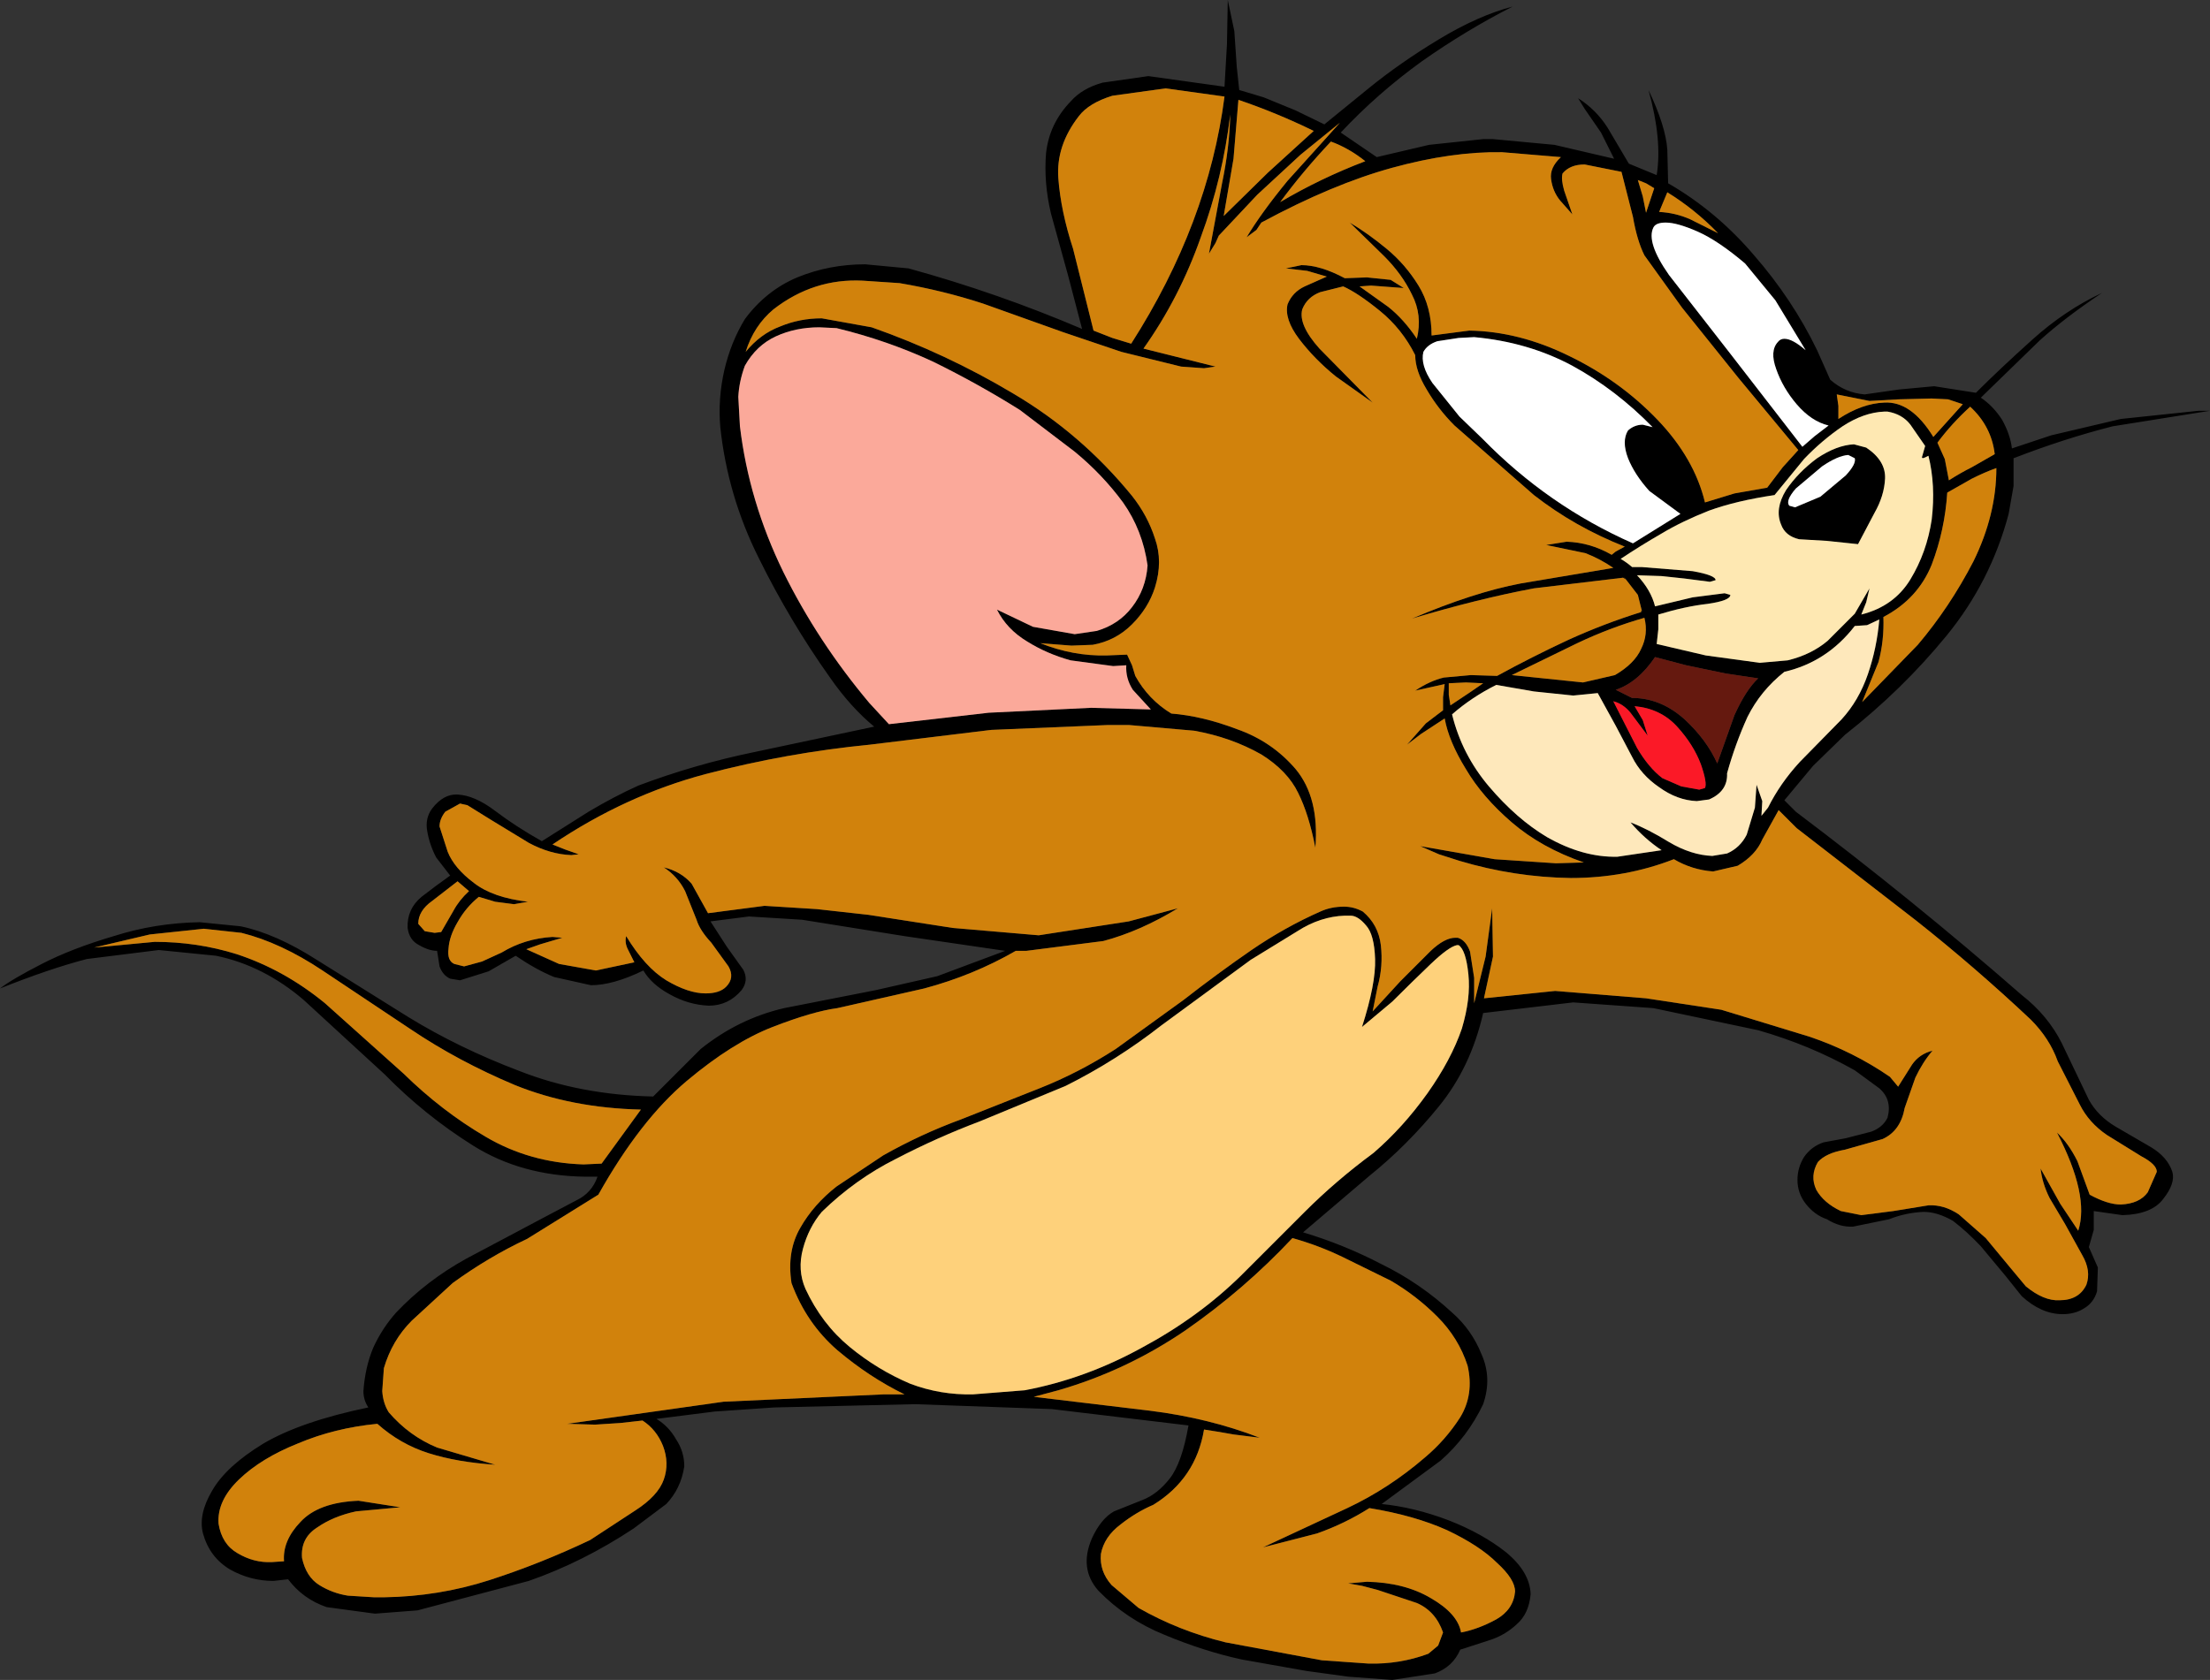 <?xml version="1.0" encoding="UTF-8" standalone="no"?>
<svg xmlns:xlink="http://www.w3.org/1999/xlink" height="102.65px" width="135.0px" xmlns="http://www.w3.org/2000/svg">
  <rect width="100%" height="100%" fill="#333333" stroke="none"/>
  <g transform="matrix(1.0, 0.0, 0.0, 1.0, 0.0, 0.0)">
    <path d="M124.15 20.75 Q126.15 18.95 128.4 17.9 126.15 19.4 124.6 20.8 L121.0 24.3 Q121.75 24.8 122.3 25.65 122.8 26.55 122.9 27.4 L125.3 26.6 129.55 25.6 134.3 25.1 135.0 25.1 129.05 26.05 Q126.1 26.8 123.0 28.0 L123.0 29.7 122.7 31.4 Q121.6 35.55 118.9 38.85 116.2 42.15 112.7 44.9 L110.75 46.8 109.0 48.9 109.7 49.6 Q116.8 54.95 123.5 60.8 125.1 62.05 125.95 63.75 L127.6 67.2 Q128.15 68.2 129.25 68.85 L131.4 70.1 Q132.4 70.7 132.7 71.6 132.9 72.3 132.15 73.25 131.45 74.2 129.65 74.25 L127.9 74.0 127.9 75.15 127.6 76.2 128.15 77.45 128.1 78.9 Q127.9 79.6 127.3 79.95 126.75 80.3 126.0 80.3 124.7 80.3 123.5 79.2 L122.5 77.95 121.0 76.15 Q120.15 75.25 119.3 74.6 118.35 74.05 117.5 74.05 116.4 74.1 115.4 74.5 L113.2 74.95 Q112.4 75.0 111.6 74.5 110.85 74.25 110.3 73.55 109.8 72.9 109.8 72.1 109.8 71.35 110.2 70.7 110.65 70.05 111.4 69.8 L112.75 69.55 114.3 69.15 Q115.0 68.9 115.3 68.3 115.6 67.2 114.8 66.5 L113.3 65.4 Q110.55 63.85 107.4 62.95 L101.0 61.6 96.1 61.25 90.6 61.9 Q89.85 65.2 87.9 67.6 85.95 70.0 83.65 71.85 L79.6 75.3 Q82.1 76.05 84.4 77.25 86.75 78.4 88.7 80.2 89.9 81.25 90.5 82.75 91.15 84.2 90.6 85.8 89.65 87.8 88.0 89.25 L84.4 91.9 Q86.4 92.1 88.5 92.9 90.55 93.7 92.0 94.85 93.45 96.05 93.5 97.4 93.4 98.6 92.65 99.25 91.9 99.95 90.9 100.25 L89.2 100.8 Q88.75 101.85 87.65 102.25 L85.05 102.65 82.35 102.45 79.8 102.1 75.85 101.4 Q73.55 100.9 71.15 99.9 68.8 98.95 67.1 97.2 65.9 95.85 66.7 94.0 67.25 92.8 68.05 92.35 L69.8 91.65 Q70.7 91.3 71.45 90.35 72.2 89.4 72.6 87.1 L64.25 86.1 55.9 85.8 47.3 86.0 43.65 86.25 40.1 86.7 Q40.85 87.15 41.3 87.95 41.8 88.7 41.8 89.6 41.6 90.95 40.7 91.9 L38.7 93.4 Q35.6 95.45 32.3 96.6 L25.5 98.4 22.9 98.6 19.95 98.2 Q18.5 97.7 17.6 96.5 L16.7 96.6 Q15.3 96.6 14.05 95.9 12.8 95.15 12.4 93.7 12.1 92.55 12.95 91.1 13.8 89.6 16.1 88.2 18.4 86.85 22.5 86.0 22.2 85.55 22.2 85.0 22.3 83.55 22.8 82.35 23.35 81.15 24.2 80.2 26.05 78.25 28.5 76.9 L33.4 74.3 35.2 73.35 Q36.15 72.9 36.5 71.9 L35.75 71.9 Q31.85 71.85 28.9 70.0 25.95 68.15 23.5 65.65 L18.55 61.1 Q16.1 59.0 13.2 58.4 L9.7 58.05 5.3 58.6 Q3.0 59.2 0.0 60.4 0.7 59.85 2.55 58.9 4.4 57.95 6.95 57.2 9.45 56.4 12.2 56.35 L14.7 56.6 Q16.85 57.05 19.35 58.65 L24.95 62.15 Q28.05 64.05 31.75 65.45 35.45 66.9 39.9 67.0 L42.8 64.1 Q45.1 62.25 47.9 61.6 L53.5 60.5 57.25 59.65 61.4 58.1 55.25 57.2 49.0 56.2 45.75 56.0 43.4 56.3 44.4 57.85 45.4 59.25 Q45.75 59.9 45.3 60.5 44.5 61.45 43.3 61.45 42.05 61.4 40.9 60.75 39.8 60.15 39.3 59.3 37.45 60.2 36.1 60.2 L33.85 59.7 Q32.75 59.25 31.5 58.4 L29.85 59.35 28.1 59.9 27.5 59.8 Q27.05 59.6 26.85 59.05 L26.7 58.1 Q26.2 58.1 25.6 57.75 25.0 57.45 24.9 56.7 24.85 55.55 25.75 54.8 26.65 54.1 27.5 53.5 L26.65 52.4 Q26.25 51.65 26.1 50.8 25.95 50.0 26.4 49.4 27.1 48.5 27.95 48.55 29.0 48.6 30.25 49.55 31.5 50.5 33.1 51.4 L35.95 49.6 Q37.55 48.65 39.0 48.0 42.45 46.7 46.1 45.95 L53.4 44.4 Q51.95 43.2 50.7 41.4 48.25 37.95 46.35 34.1 44.45 30.3 44.0 26.1 43.85 24.35 44.25 22.6 44.65 20.9 45.5 19.5 46.8 17.75 48.7 16.95 50.65 16.15 52.85 16.15 L55.5 16.4 Q60.95 17.9 66.1 20.1 L65.25 16.85 64.2 13.05 Q63.75 11.15 63.9 9.35 64.1 7.55 65.4 6.2 66.1 5.4 67.35 5.05 L70.15 4.65 74.8 5.3 74.95 2.7 75.0 0.0 75.4 1.9 75.55 4.1 75.7 5.5 77.2 5.95 79.15 6.75 80.9 7.6 83.6 5.4 Q85.5 3.85 87.9 2.4 90.3 0.95 92.4 0.4 89.55 1.85 86.85 3.75 84.15 5.7 81.9 8.1 L84.1 9.6 87.3 8.85 90.6 8.5 91.2 8.5 94.95 8.85 98.6 9.7 97.8 8.1 96.8 6.65 96.4 6.0 Q97.5 6.7 98.2 7.8 L99.5 10.0 101.2 10.7 Q101.55 8.55 100.7 5.5 101.75 7.7 101.85 9.15 L101.9 11.2 Q104.85 12.9 107.15 15.6 109.5 18.3 111.0 21.4 L111.8 23.2 Q112.7 24.0 113.9 24.1 L116.0 23.8 118.15 23.6 120.7 24.0 Q122.15 22.55 124.15 20.75 M106.6 16.1 Q104.95 14.7 103.7 14.15 102.45 13.6 101.75 13.6 101.15 13.6 101.0 13.9 100.55 14.8 101.95 16.8 L105.65 21.55 110.1 27.3 110.85 26.65 111.7 26.0 Q110.65 25.75 109.75 24.7 108.9 23.7 108.5 22.55 108.1 21.45 108.6 20.9 108.75 20.7 109.0 20.7 109.5 20.7 110.3 21.4 L108.45 18.35 106.6 16.1 M104.95 14.25 Q103.55 12.8 101.85 11.75 L101.35 12.95 Q102.35 13.0 103.25 13.4 L104.95 14.25 M102.75 18.8 L100.45 15.6 Q100.0 14.7 99.75 13.25 L99.05 10.5 96.8 10.05 Q95.9 10.05 95.45 10.6 95.35 10.95 95.55 11.65 L96.05 13.1 95.3 12.25 Q94.85 11.7 94.75 10.95 94.65 10.25 95.35 9.6 L91.75 9.3 Q88.7 9.25 85.05 10.25 81.4 11.25 77.05 13.6 L76.75 14.05 76.15 14.5 Q77.05 13.0 78.65 11.05 L81.85 7.5 79.45 9.45 76.8 11.9 74.45 14.4 74.25 14.85 73.85 15.5 74.65 11.2 Q75.1 9.05 75.15 7.0 74.7 10.85 73.35 14.5 72.05 18.2 69.85 21.3 L74.25 22.4 73.55 22.5 72.15 22.4 68.5 21.5 64.95 20.3 60.05 18.55 Q57.6 17.75 54.95 17.3 L52.7 17.15 Q49.7 17.0 47.25 18.9 46.05 19.9 45.55 21.5 46.45 20.4 47.65 19.95 48.85 19.45 50.2 19.45 L53.25 20.0 Q57.8 21.6 61.9 24.05 66.05 26.5 69.15 30.3 70.1 31.5 70.55 32.9 71.05 34.3 70.55 35.9 70.15 37.15 69.15 38.15 68.15 39.15 66.75 39.4 L65.45 39.45 63.55 39.3 Q65.55 40.1 67.6 40.05 L68.85 40.0 69.15 40.65 69.35 41.3 Q70.15 42.75 71.55 43.6 73.45 43.75 75.55 44.55 77.7 45.3 79.15 47.0 80.6 48.75 80.35 51.8 79.95 49.75 79.3 48.45 78.65 47.1 77.05 46.1 75.2 45.05 72.95 44.65 L68.95 44.3 67.7 44.3 60.55 44.6 53.15 45.5 Q48.05 46.0 43.1 47.3 38.2 48.6 33.75 51.6 L34.5 51.9 35.35 52.2 34.9 52.25 Q33.6 52.2 32.3 51.5 L30.0 50.1 28.55 49.2 28.1 49.1 27.2 49.6 Q26.85 50.05 26.85 50.5 L27.35 52.05 Q27.75 53.05 28.95 53.95 30.1 54.85 32.25 55.1 L31.4 55.25 30.25 55.1 29.25 54.8 Q28.45 55.45 27.95 56.35 27.45 57.2 27.4 57.95 27.3 58.7 27.75 58.9 L28.35 59.05 29.45 58.75 30.65 58.2 Q32.05 57.35 33.75 57.25 L34.35 57.3 33.0 57.7 32.15 58.0 34.15 58.9 36.4 59.3 38.75 58.8 38.35 58.0 Q38.15 57.6 38.25 57.2 39.4 59.1 40.7 59.9 42.05 60.7 43.1 60.7 43.95 60.7 44.35 60.3 44.9 59.75 44.5 59.05 L43.45 57.6 Q42.75 56.85 42.55 56.2 L41.85 54.45 Q41.4 53.55 40.55 53.0 41.6 53.25 42.25 54.0 L43.25 55.8 46.7 55.35 49.9 55.55 53.05 55.9 58.2 56.7 63.45 57.15 68.95 56.3 71.95 55.5 Q69.65 56.9 67.4 57.5 L62.7 58.1 62.05 58.1 Q59.45 59.6 56.45 60.4 L51.15 61.6 Q49.65 61.8 47.2 62.75 44.75 63.7 41.95 66.05 39.1 68.45 36.55 73.0 L32.2 75.7 Q29.85 76.8 27.65 78.4 L25.15 80.7 Q23.95 81.9 23.45 83.6 L23.35 85.0 Q23.4 85.75 23.75 86.3 25.0 87.75 26.7 88.45 L30.25 89.5 Q27.95 89.35 26.2 88.8 24.45 88.25 23.05 87.0 20.45 87.25 18.2 88.2 15.95 89.1 14.6 90.4 13.25 91.7 13.35 93.1 13.55 94.35 14.5 94.9 15.5 95.5 16.6 95.45 L17.35 95.4 Q17.25 94.15 18.35 93.0 19.45 91.8 21.9 91.7 L24.45 92.1 21.75 92.35 Q20.35 92.65 19.35 93.35 18.35 94.0 18.45 95.2 18.7 96.35 19.5 96.85 20.3 97.35 21.25 97.5 L22.85 97.6 23.05 97.6 23.45 97.6 Q26.8 97.55 29.9 96.55 33.0 95.55 36.05 94.1 L38.8 92.3 Q40.2 91.4 40.55 90.4 40.9 89.4 40.5 88.35 40.1 87.35 39.25 86.8 L37.9 86.95 36.35 87.05 34.65 87.0 44.2 85.65 54.0 85.2 55.25 85.2 Q53.1 84.15 51.15 82.5 49.25 80.85 48.35 78.4 48.05 76.45 48.9 75.0 49.7 73.6 51.1 72.5 L53.95 70.6 Q56.25 69.3 58.7 68.4 L63.5 66.5 Q65.9 65.55 68.15 64.1 L72.3 61.1 Q74.35 59.5 76.45 58.05 78.5 56.65 80.65 55.7 81.3 55.4 82.1 55.4 82.7 55.4 83.25 55.7 84.2 56.5 84.35 57.75 84.5 59.05 84.15 60.3 L83.85 61.8 85.55 59.95 87.4 58.1 Q88.25 57.3 88.9 57.3 L89.05 57.3 Q89.55 57.45 89.8 58.15 L90.05 59.75 90.05 61.3 90.75 58.45 91.15 55.5 91.2 58.45 90.65 61.0 95.0 60.55 100.55 61.0 105.15 61.7 110.55 63.35 Q113.2 64.25 115.45 65.8 L115.95 66.4 116.8 65.05 Q117.25 64.4 118.05 64.2 117.45 64.9 117.0 65.85 L116.35 67.7 Q116.1 69.1 115.0 69.6 L112.7 70.25 Q111.55 70.45 111.05 71.0 110.55 71.85 110.95 72.7 111.4 73.5 112.45 74.0 L113.7 74.25 115.65 74.0 117.8 73.65 Q118.75 73.6 119.65 74.2 L121.3 75.65 122.75 77.4 123.75 78.6 Q124.85 79.5 125.8 79.45 127.0 79.45 127.45 78.5 127.75 77.65 127.2 76.7 L126.15 74.8 125.2 73.2 Q124.75 72.3 124.65 71.4 L125.85 73.55 126.95 75.2 Q127.65 73.05 125.65 69.2 126.35 69.85 126.9 70.95 L127.65 73.0 Q128.75 73.6 129.55 73.6 130.7 73.55 131.2 72.85 L131.75 71.6 Q131.75 71.15 130.8 70.65 L128.7 69.35 Q127.6 68.6 127.05 67.5 L125.7 64.85 Q125.2 63.45 124.05 62.3 120.65 59.1 117.05 56.25 L109.75 50.6 109.2 50.05 108.65 49.5 107.65 51.3 Q107.25 52.25 106.15 52.9 L104.65 53.25 Q103.35 53.15 102.25 52.5 99.3 53.65 95.95 53.65 92.5 53.6 89.15 52.6 L87.9 52.2 86.75 51.7 91.3 52.5 95.05 52.75 96.75 52.7 Q94.15 51.8 92.35 50.25 90.55 48.7 89.55 47.0 88.5 45.3 88.25 43.9 L86.8 44.85 85.95 45.5 87.1 44.2 88.15 43.4 88.15 42.6 88.25 41.8 87.35 42.0 86.45 42.2 Q87.35 41.6 88.2 41.4 L89.85 41.25 91.45 41.3 Q93.55 40.15 95.8 39.1 98.0 38.1 100.25 37.4 L100.25 37.3 100.3 37.35 100.05 36.35 99.2 35.25 99.3 35.4 99.15 35.3 93.7 35.95 Q90.25 36.6 86.25 37.8 90.0 36.2 92.9 35.65 L98.55 34.7 Q97.75 34.15 96.85 33.8 L94.45 33.3 95.7 33.1 Q97.15 33.15 98.45 33.9 L98.7 33.7 99.25 33.4 Q96.2 32.2 93.7 30.25 L88.85 26.0 Q87.85 25.0 87.15 23.8 86.45 22.65 86.45 21.7 85.65 20.1 84.3 19.0 82.95 17.9 82.05 17.5 L80.65 17.85 Q79.85 18.15 79.55 18.9 79.3 19.85 80.6 21.3 L83.85 24.6 81.6 23.0 Q80.3 21.95 79.35 20.7 78.45 19.5 78.65 18.6 78.95 17.85 79.7 17.5 L81.05 16.9 79.85 16.55 78.55 16.4 79.5 16.2 Q80.65 16.2 82.15 17.0 L83.5 16.95 84.95 17.1 85.75 17.6 83.75 17.45 83.05 17.5 84.8 18.75 Q85.75 19.5 86.55 20.7 86.9 19.25 86.25 18.0 85.65 16.75 84.55 15.65 L82.45 13.6 Q83.55 14.25 84.7 15.2 85.85 16.15 86.65 17.45 87.45 18.75 87.45 20.5 L89.75 20.2 Q92.8 20.25 95.85 21.75 98.95 23.25 101.25 25.65 103.5 28.0 104.15 30.7 L105.95 30.15 107.95 29.8 108.9 28.55 109.85 27.5 106.2 23.1 102.75 18.8 M112.2 24.1 L112.3 24.8 112.3 25.6 Q113.75 24.65 115.1 24.6 116.75 24.5 118.1 26.7 L119.9 24.7 119.0 24.4 118.0 24.35 116.0 24.4 114.2 24.5 112.2 24.1 M100.35 12.0 L100.55 13.0 101.05 11.5 100.55 11.2 100.05 11.0 100.35 12.0 M81.3 8.65 Q79.6 10.45 78.2 12.35 80.65 10.9 83.4 9.85 82.4 9.05 81.3 8.65 M89.1 20.65 L87.8 20.85 Q87.2 21.05 86.95 21.5 86.75 22.3 87.5 23.4 L89.15 25.45 90.55 26.8 Q94.55 30.9 99.75 33.2 L102.65 31.4 100.75 30.0 Q99.85 29.0 99.45 28.0 99.05 26.95 99.45 26.3 99.85 25.95 100.35 25.95 L100.95 26.1 Q98.7 23.8 96.05 22.35 93.35 20.9 90.05 20.6 L89.1 20.65 M100.3 34.65 L103.4 34.9 Q104.8 35.15 104.8 35.45 L104.45 35.55 102.9 35.35 101.5 35.2 100.0 35.15 Q100.85 36.05 101.1 37.05 L103.4 36.5 105.35 36.25 105.7 36.35 Q105.7 36.7 104.3 36.9 102.95 37.05 101.3 37.55 L101.3 38.45 101.2 39.35 104.2 40.05 107.5 40.5 109.2 40.35 Q110.65 40.0 111.65 39.15 L113.3 37.5 114.2 35.95 114.0 36.8 113.7 37.55 Q115.7 37.05 116.7 35.4 117.7 33.75 118.0 31.75 118.25 29.65 117.8 27.85 L117.6 27.95 117.45 28.0 117.4 27.95 117.6 27.25 116.7 25.95 Q116.2 25.3 115.3 25.15 L115.1 25.15 Q113.85 25.2 112.55 26.05 111.3 26.9 110.2 28.05 L108.4 30.25 Q106.05 30.6 104.4 31.2 102.75 31.85 101.5 32.6 100.2 33.35 99.0 34.15 99.35 34.35 99.7 34.65 L100.3 34.65 M88.5 42.45 L88.6 43.1 89.8 42.3 90.6 41.75 89.55 41.7 88.5 41.75 88.5 42.45 M90.95 48.05 Q92.65 50.05 94.5 51.15 96.7 52.4 98.8 52.35 L101.5 51.95 Q100.45 51.25 99.6 50.25 100.65 50.65 101.95 51.45 103.3 52.25 104.6 52.3 L105.5 52.15 Q106.3 51.8 106.7 51.0 L107.2 49.35 107.3 47.95 107.65 48.95 107.6 49.85 108.0 49.35 Q108.75 47.85 109.95 46.55 L112.5 43.95 Q113.55 42.8 114.1 41.2 114.65 39.6 114.8 37.85 L114.05 38.2 113.3 38.25 Q111.6 40.45 109.0 41.05 107.55 42.2 106.75 43.8 106.0 45.45 105.5 47.25 105.55 48.35 104.4 48.85 L103.65 48.95 Q102.45 48.9 101.35 48.1 100.25 47.35 99.7 46.25 L98.7 44.35 97.6 42.35 96.1 42.5 93.7 42.25 91.4 41.85 Q89.9 42.6 88.7 43.65 89.3 46.1 90.95 48.05 M100.45 37.75 Q98.35 38.35 96.35 39.3 L92.35 41.25 96.7 41.7 98.65 41.25 Q99.85 40.55 100.25 39.65 100.7 38.75 100.45 37.75 M99.85 42.65 Q101.5 42.7 102.9 43.95 104.25 45.2 104.9 46.65 L105.95 43.7 Q106.65 42.15 107.4 41.45 L105.4 41.15 103.0 40.65 101.1 40.15 Q100.05 41.7 98.7 42.15 L99.2 42.4 99.7 42.65 99.85 42.65 M99.6 43.55 Q99.15 43.0 98.55 42.85 L100.0 45.7 Q100.7 46.9 101.55 47.55 L102.7 48.05 103.8 48.25 104.15 48.15 Q104.3 47.85 103.9 46.7 103.45 45.5 102.45 44.4 101.45 43.3 99.85 43.15 L100.35 44.0 100.65 44.95 99.6 43.55 M120.45 28.55 L121.85 27.75 Q121.65 26.05 120.35 24.85 119.2 25.9 118.35 27.05 L118.8 28.05 119.05 29.35 Q119.75 28.9 120.45 28.55 M118.95 30.1 Q118.8 32.4 118.0 34.5 117.15 36.6 115.05 37.7 115.1 39.15 114.75 40.45 L113.75 42.9 117.15 39.4 Q119.1 37.1 120.55 34.3 121.95 31.45 121.95 28.6 121.25 28.85 120.45 29.25 L118.95 30.1 M112.9 27.8 Q112.25 27.85 111.3 28.5 L109.7 29.85 Q109.05 30.6 109.3 30.9 L109.65 31.0 111.2 30.35 112.75 29.05 Q113.4 28.35 113.3 28.0 L112.9 27.8 M114.0 27.35 Q115.2 28.15 115.15 29.25 115.1 30.3 114.5 31.35 L113.5 33.25 111.6 33.05 109.9 32.95 Q109.05 32.75 108.8 32.05 108.4 31.1 109.1 29.95 109.85 28.85 111.0 28.0 112.2 27.2 113.25 27.15 L114.0 27.35 M82.15 55.95 Q80.65 56.0 79.25 56.9 L76.4 58.65 70.95 62.65 Q68.2 64.8 65.1 66.35 L59.9 68.5 Q57.25 69.5 54.75 70.8 52.25 72.05 50.2 74.05 49.4 75.0 49.05 76.3 48.7 77.6 49.2 78.75 50.2 80.9 51.9 82.3 53.6 83.7 55.6 84.55 57.45 85.25 59.45 85.2 L62.6 84.95 Q66.3 84.25 69.75 82.35 73.2 80.5 75.8 77.95 L79.7 74.05 Q81.6 72.15 83.9 70.45 85.7 68.9 87.2 66.8 88.65 64.75 89.3 62.85 89.85 61.0 89.7 59.55 89.55 58.05 89.1 57.75 L89.0 57.75 Q88.5 57.85 87.4 58.9 86.25 60.0 85.05 61.2 L83.2 62.75 Q84.05 60.1 84.0 58.6 83.95 57.1 83.45 56.55 82.95 55.95 82.5 55.95 L82.15 55.95 M82.0 76.8 Q80.55 76.1 78.95 75.65 76.0 78.8 72.4 81.3 68.8 83.75 64.65 84.95 L63.15 85.35 70.25 86.2 Q73.85 86.65 76.95 87.85 L75.35 87.65 74.5 87.5 73.55 87.35 Q73.05 90.35 70.45 91.95 69.4 92.4 68.45 93.15 67.45 93.9 67.25 94.95 67.15 96.0 67.9 96.85 L69.55 98.25 Q72.0 99.65 74.85 100.35 L80.75 101.45 83.6 101.65 Q85.5 101.7 87.25 101.05 L87.85 100.55 88.15 99.75 Q87.7 98.45 86.55 97.95 L84.15 97.15 83.2 96.9 82.35 96.75 83.5 96.65 Q85.8 96.7 87.4 97.65 89.05 98.6 89.25 99.75 90.3 99.55 91.4 98.95 92.45 98.35 92.55 97.25 92.55 96.5 91.45 95.5 90.4 94.45 88.4 93.5 86.4 92.6 83.65 92.15 82.15 93.1 80.45 93.7 L77.15 94.55 82.3 92.15 Q84.85 90.95 87.05 89.05 88.3 88.0 89.2 86.6 90.05 85.2 89.65 83.45 89.1 81.75 87.8 80.45 86.5 79.15 84.95 78.25 L82.0 76.8 M71.2 5.4 L67.95 5.85 Q66.5 6.3 65.9 7.1 64.5 8.9 64.65 10.9 64.8 12.9 65.55 15.2 L66.8 20.2 67.95 20.65 69.1 21.0 Q73.8 13.65 74.8 5.9 L71.2 5.4 M80.25 8.0 Q78.0 6.9 75.65 6.1 L75.35 9.7 74.75 13.2 77.45 10.55 80.25 8.0 M47.4 20.55 Q46.2 21.1 45.5 22.35 45.15 23.3 45.1 24.25 L45.2 26.05 Q45.75 30.65 47.85 34.95 49.95 39.2 53.1 42.95 L54.3 44.25 60.4 43.55 66.65 43.25 70.3 43.35 69.2 42.15 Q68.75 41.45 68.8 40.65 L68.0 40.7 65.4 40.35 Q63.95 39.95 62.75 39.2 61.5 38.45 60.9 37.25 L63.1 38.3 65.65 38.75 67.0 38.55 Q68.35 38.15 69.15 37.1 70.0 36.0 70.1 34.55 69.8 32.4 68.6 30.7 67.35 29.0 65.65 27.6 L62.3 25.05 Q59.75 23.45 57.0 22.1 54.2 20.8 51.1 20.05 L50.05 20.0 Q48.6 20.0 47.4 20.55 M27.95 53.85 L26.4 55.05 Q25.55 55.65 25.55 56.45 L25.95 56.9 26.55 57.0 26.95 56.95 27.7 55.65 Q28.05 55.0 28.65 54.45 L27.95 53.85 M29.65 69.45 Q32.35 71.05 35.65 71.15 L36.75 71.1 39.15 67.8 Q34.9 67.7 31.45 66.3 28.0 64.85 25.1 62.9 L19.7 59.3 Q17.15 57.6 14.75 57.0 L12.45 56.75 9.15 57.1 5.75 57.9 9.45 57.55 Q12.05 57.55 14.45 58.3 17.35 59.25 19.85 61.3 L24.65 65.6 Q27.0 67.9 29.65 69.45" fill="#000000" fill-rule="evenodd" stroke="none"/>
    <path d="M106.6 16.1 L108.45 18.35 110.3 21.4 Q109.5 20.7 109.0 20.7 108.75 20.7 108.6 20.9 108.1 21.45 108.5 22.55 108.9 23.7 109.75 24.7 110.65 25.75 111.7 26.0 L110.85 26.65 110.1 27.3 105.65 21.55 101.95 16.8 Q100.55 14.8 101.0 13.9 101.15 13.6 101.75 13.6 102.45 13.6 103.7 14.15 104.95 14.7 106.6 16.1 M89.1 20.65 L90.05 20.6 Q93.35 20.9 96.05 22.35 98.7 23.8 100.95 26.1 L100.35 25.95 Q99.85 25.95 99.45 26.3 99.05 26.95 99.45 28.0 99.85 29.0 100.75 30.0 L102.65 31.4 99.75 33.2 Q94.55 30.9 90.55 26.8 L89.15 25.45 87.5 23.4 Q86.75 22.3 86.95 21.5 87.2 21.05 87.8 20.85 L89.1 20.65 M112.9 27.8 L113.3 28.0 Q113.4 28.35 112.75 29.05 L111.2 30.35 109.65 31.0 109.3 30.9 Q109.05 30.6 109.7 29.85 L111.3 28.5 Q112.25 27.85 112.9 27.8" fill="#ffffff" fill-rule="evenodd" stroke="none"/>
    <path d="M81.3 8.65 Q82.4 9.05 83.4 9.85 80.65 10.9 78.2 12.35 79.6 10.45 81.3 8.65 M100.35 12.0 L100.05 11.0 100.55 11.2 101.05 11.5 100.55 13.0 100.35 12.0 M112.2 24.1 L114.2 24.5 116.0 24.4 118.0 24.35 119.0 24.4 119.9 24.7 118.1 26.7 Q116.75 24.5 115.1 24.6 113.75 24.65 112.3 25.6 L112.3 24.8 112.2 24.1 M102.75 18.8 L106.2 23.1 109.85 27.5 108.9 28.55 107.95 29.8 105.95 30.15 104.15 30.7 Q103.5 28.0 101.25 25.65 98.95 23.25 95.85 21.75 92.8 20.25 89.75 20.2 L87.45 20.5 Q87.45 18.75 86.65 17.45 85.85 16.15 84.7 15.2 83.55 14.25 82.45 13.6 L84.55 15.65 Q85.65 16.75 86.25 18.0 86.9 19.25 86.55 20.7 85.75 19.5 84.8 18.75 L83.05 17.5 83.75 17.45 85.75 17.6 84.95 17.1 83.5 16.95 82.15 17.0 Q80.65 16.2 79.5 16.2 L78.55 16.4 79.85 16.55 81.05 16.9 79.7 17.5 Q78.95 17.85 78.65 18.6 78.45 19.5 79.35 20.7 80.3 21.95 81.6 23.0 L83.85 24.6 80.6 21.3 Q79.3 19.85 79.55 18.9 79.85 18.15 80.65 17.85 L82.05 17.5 Q82.95 17.9 84.3 19.0 85.65 20.1 86.45 21.7 86.45 22.65 87.15 23.8 87.85 25.0 88.85 26.0 L93.7 30.25 Q96.2 32.2 99.25 33.4 L98.7 33.7 98.45 33.9 Q97.15 33.15 95.7 33.1 L94.45 33.3 96.85 33.8 Q97.75 34.15 98.55 34.7 L92.9 35.65 Q90.0 36.2 86.25 37.8 90.25 36.6 93.7 35.95 L99.15 35.3 99.3 35.4 99.2 35.25 100.05 36.35 100.3 37.35 100.25 37.3 100.25 37.4 Q98.0 38.1 95.8 39.1 93.55 40.15 91.45 41.3 L89.85 41.25 88.2 41.4 Q87.35 41.6 86.45 42.2 L87.35 42.0 88.25 41.8 88.15 42.6 88.15 43.4 87.1 44.2 85.95 45.5 86.8 44.85 88.25 43.9 Q88.5 45.3 89.55 47.0 90.55 48.7 92.35 50.25 94.15 51.8 96.75 52.7 L95.05 52.75 91.3 52.5 86.75 51.7 87.9 52.2 89.15 52.6 Q92.5 53.6 95.95 53.65 99.3 53.65 102.25 52.5 103.35 53.15 104.65 53.25 L106.15 52.9 Q107.25 52.25 107.65 51.3 L108.65 49.5 109.2 50.05 109.75 50.6 117.05 56.25 Q120.65 59.1 124.05 62.3 125.2 63.45 125.7 64.85 L127.05 67.5 Q127.6 68.6 128.7 69.35 L130.8 70.65 Q131.75 71.15 131.75 71.6 L131.2 72.85 Q130.7 73.55 129.55 73.6 128.75 73.6 127.65 73.0 L126.9 70.95 Q126.35 69.85 125.65 69.2 127.65 73.05 126.95 75.2 L125.85 73.55 124.65 71.4 Q124.75 72.3 125.2 73.2 L126.15 74.8 127.2 76.7 Q127.75 77.65 127.45 78.5 127.0 79.45 125.8 79.45 124.85 79.5 123.75 78.6 L122.75 77.4 121.3 75.65 119.65 74.2 Q118.75 73.6 117.8 73.65 L115.65 74.0 113.7 74.25 112.45 74.0 Q111.4 73.5 110.95 72.7 110.55 71.85 111.05 71.0 111.55 70.45 112.7 70.25 L115.0 69.6 Q116.1 69.1 116.35 67.7 L117.0 65.85 Q117.45 64.9 118.05 64.2 117.25 64.4 116.8 65.05 L115.95 66.4 115.45 65.8 Q113.2 64.25 110.55 63.35 L105.15 61.7 100.55 61.0 95.0 60.55 90.65 61.0 91.2 58.45 91.15 55.5 90.75 58.45 90.05 61.3 90.05 59.75 89.8 58.15 Q89.55 57.45 89.05 57.3 L88.9 57.3 Q88.25 57.3 87.4 58.1 L85.55 59.95 83.85 61.8 84.15 60.3 Q84.5 59.05 84.35 57.75 84.2 56.5 83.25 55.7 82.7 55.4 82.1 55.4 81.3 55.4 80.65 55.7 78.5 56.65 76.45 58.05 74.35 59.5 72.3 61.1 L68.15 64.1 Q65.9 65.55 63.5 66.5 L58.7 68.4 Q56.25 69.3 53.95 70.6 L51.1 72.5 Q49.7 73.6 48.9 75.0 48.05 76.45 48.35 78.4 49.25 80.85 51.15 82.5 53.1 84.15 55.25 85.2 L54.0 85.2 44.2 85.65 34.65 87.0 36.35 87.05 37.9 86.95 39.25 86.8 Q40.1 87.35 40.5 88.35 40.9 89.4 40.55 90.4 40.2 91.4 38.8 92.3 L36.05 94.1 Q33.0 95.55 29.9 96.55 26.8 97.55 23.45 97.6 L23.05 97.6 22.85 97.6 21.25 97.5 Q20.3 97.35 19.5 96.85 18.7 96.35 18.45 95.2 18.35 94.0 19.35 93.35 20.35 92.65 21.75 92.35 L24.45 92.1 21.9 91.7 Q19.45 91.8 18.35 93.0 17.25 94.15 17.35 95.4 L16.6 95.45 Q15.5 95.5 14.5 94.9 13.55 94.35 13.35 93.1 13.25 91.7 14.6 90.4 15.95 89.1 18.2 88.2 20.45 87.25 23.05 87.0 24.45 88.25 26.2 88.8 27.95 89.35 30.25 89.5 L26.7 88.45 Q25.0 87.75 23.75 86.3 23.4 85.75 23.35 85.0 L23.45 83.6 Q23.95 81.9 25.15 80.7 L27.65 78.4 Q29.85 76.8 32.2 75.7 L36.55 73.0 Q39.1 68.45 41.95 66.05 44.75 63.7 47.2 62.75 49.65 61.8 51.15 61.6 L56.45 60.4 Q59.45 59.6 62.05 58.1 L62.7 58.1 67.4 57.5 Q69.65 56.9 71.95 55.5 L68.95 56.3 63.45 57.15 58.2 56.7 53.05 55.9 49.9 55.55 46.7 55.35 43.25 55.8 42.25 54.0 Q41.6 53.25 40.55 53.0 41.4 53.55 41.85 54.45 L42.55 56.2 Q42.75 56.85 43.45 57.6 L44.5 59.05 Q44.9 59.75 44.35 60.3 43.95 60.7 43.1 60.7 42.05 60.7 40.7 59.9 39.4 59.1 38.25 57.2 38.15 57.6 38.35 58.0 L38.75 58.8 36.4 59.3 34.15 58.9 32.15 58.0 33.0 57.7 34.35 57.3 33.75 57.25 Q32.05 57.35 30.65 58.2 L29.45 58.75 28.35 59.05 27.75 58.9 Q27.3 58.7 27.4 57.95 27.45 57.2 27.95 56.35 28.45 55.45 29.25 54.8 L30.25 55.1 31.4 55.25 32.25 55.1 Q30.1 54.85 28.95 53.95 27.75 53.05 27.35 52.05 L26.85 50.5 Q26.85 50.05 27.2 49.6 L28.1 49.1 28.55 49.2 30.0 50.1 32.3 51.5 Q33.6 52.2 34.9 52.25 L35.35 52.2 34.5 51.9 33.75 51.6 Q38.2 48.6 43.1 47.3 48.05 46.0 53.15 45.5 L60.55 44.6 67.7 44.3 68.95 44.3 72.95 44.65 Q75.2 45.05 77.05 46.1 78.65 47.1 79.3 48.45 79.95 49.75 80.35 51.8 80.6 48.75 79.15 47.0 77.7 45.3 75.55 44.55 73.45 43.75 71.55 43.6 70.15 42.75 69.35 41.3 L69.15 40.65 68.85 40.0 67.6 40.05 Q65.55 40.1 63.55 39.3 L65.45 39.45 66.75 39.4 Q68.15 39.15 69.15 38.15 70.15 37.15 70.55 35.9 71.05 34.3 70.55 32.9 70.1 31.5 69.15 30.3 66.05 26.5 61.9 24.05 57.8 21.6 53.25 20.0 L50.2 19.45 Q48.85 19.45 47.65 19.95 46.45 20.4 45.55 21.5 46.05 19.9 47.25 18.9 49.7 17.0 52.7 17.15 L54.95 17.3 Q57.6 17.75 60.05 18.55 L64.95 20.3 68.5 21.5 72.15 22.4 73.55 22.5 74.25 22.4 69.85 21.3 Q72.05 18.2 73.35 14.5 74.7 10.85 75.15 7.0 75.1 9.05 74.65 11.2 L73.85 15.5 74.25 14.85 74.45 14.4 76.8 11.9 79.45 9.45 81.85 7.5 78.65 11.05 Q77.05 13.0 76.15 14.5 L76.75 14.05 77.05 13.6 Q81.4 11.25 85.05 10.25 88.7 9.25 91.75 9.3 L95.35 9.6 Q94.65 10.25 94.75 10.95 94.85 11.7 95.3 12.25 L96.05 13.1 95.55 11.65 Q95.35 10.95 95.45 10.6 95.9 10.05 96.8 10.05 L99.05 10.5 99.75 13.25 Q100.0 14.7 100.45 15.6 L102.75 18.8 M104.95 14.25 L103.25 13.4 Q102.35 13.0 101.35 12.95 L101.85 11.75 Q103.55 12.8 104.95 14.25 M88.5 42.45 L88.5 41.75 89.55 41.7 90.6 41.75 89.8 42.3 88.6 43.1 88.5 42.45 M100.45 37.75 Q100.7 38.75 100.25 39.65 99.85 40.55 98.65 41.25 L96.7 41.7 92.35 41.25 96.35 39.3 Q98.35 38.35 100.45 37.75 M118.95 30.1 L120.45 29.25 Q121.25 28.85 121.95 28.6 121.95 31.45 120.55 34.3 119.1 37.1 117.15 39.4 L113.75 42.9 114.75 40.45 Q115.1 39.15 115.05 37.7 117.15 36.6 118.0 34.5 118.8 32.4 118.95 30.1 M120.45 28.55 Q119.75 28.9 119.05 29.35 L118.8 28.05 118.35 27.05 Q119.2 25.9 120.35 24.85 121.65 26.05 121.85 27.75 L120.45 28.55 M80.25 8.0 L77.45 10.55 74.75 13.2 75.35 9.7 75.65 6.1 Q78.0 6.9 80.25 8.0 M71.2 5.4 L74.8 5.9 Q73.8 13.65 69.1 21.0 L67.95 20.65 66.8 20.2 65.55 15.2 Q64.8 12.9 64.65 10.9 64.5 8.9 65.9 7.1 66.5 6.3 67.95 5.85 L71.2 5.4 M82.0 76.8 L84.95 78.25 Q86.5 79.15 87.8 80.45 89.1 81.75 89.65 83.45 90.05 85.2 89.2 86.6 88.3 88.0 87.05 89.05 84.85 90.95 82.3 92.15 L77.15 94.55 80.45 93.7 Q82.15 93.1 83.65 92.15 86.4 92.6 88.4 93.5 90.4 94.45 91.45 95.5 92.55 96.5 92.55 97.25 92.45 98.35 91.4 98.95 90.3 99.55 89.25 99.75 89.05 98.6 87.4 97.65 85.8 96.7 83.5 96.65 L82.35 96.75 83.2 96.9 84.15 97.15 86.55 97.95 Q87.7 98.45 88.15 99.75 L87.85 100.55 87.25 101.05 Q85.5 101.7 83.6 101.65 L80.75 101.45 74.85 100.35 Q72.0 99.65 69.55 98.25 L67.9 96.85 Q67.15 96.0 67.25 94.95 67.45 93.9 68.45 93.15 69.4 92.4 70.45 91.95 73.05 90.35 73.55 87.35 L74.5 87.5 75.35 87.65 76.95 87.85 Q73.85 86.65 70.25 86.2 L63.15 85.35 64.65 84.95 Q68.8 83.75 72.4 81.3 76.0 78.8 78.95 75.65 80.55 76.1 82.0 76.8 M29.65 69.45 Q27.0 67.9 24.65 65.6 L19.85 61.3 Q17.35 59.25 14.45 58.3 12.05 57.55 9.45 57.55 L5.75 57.9 9.15 57.1 12.45 56.75 14.75 57.0 Q17.15 57.6 19.7 59.3 L25.1 62.9 Q28.0 64.85 31.45 66.3 34.9 67.7 39.15 67.8 L36.75 71.1 35.65 71.15 Q32.35 71.05 29.65 69.45 M27.95 53.85 L28.65 54.45 Q28.05 55.0 27.7 55.65 L26.95 56.95 26.55 57.0 25.95 56.9 25.55 56.45 Q25.55 55.65 26.4 55.05 L27.95 53.85" fill="#d1820c" fill-rule="evenodd" stroke="none"/>
    <path d="M100.3 34.65 L99.7 34.65 Q99.35 34.35 99.0 34.15 100.2 33.35 101.5 32.6 102.75 31.85 104.4 31.2 106.05 30.6 108.4 30.25 L110.2 28.05 Q111.3 26.9 112.55 26.05 113.85 25.2 115.1 25.15 L115.3 25.15 Q116.2 25.3 116.7 25.95 L117.6 27.25 117.4 27.95 117.45 28.0 117.6 27.95 117.8 27.85 Q118.25 29.65 118.0 31.75 117.7 33.75 116.7 35.4 115.7 37.05 113.7 37.55 L114.0 36.8 114.2 35.95 113.3 37.5 111.65 39.15 Q110.65 40.0 109.2 40.35 L107.5 40.5 104.2 40.05 101.2 39.35 101.3 38.45 101.3 37.55 Q102.95 37.05 104.3 36.9 105.7 36.7 105.7 36.35 L105.35 36.25 103.4 36.5 101.1 37.05 Q100.85 36.05 100.0 35.15 L101.5 35.2 102.9 35.35 104.45 35.55 104.8 35.45 Q104.8 35.15 103.4 34.9 L100.3 34.65 M114.0 27.35 L113.25 27.15 Q112.2 27.2 111.0 28.0 109.85 28.85 109.1 29.95 108.4 31.1 108.8 32.05 109.05 32.75 109.9 32.95 L111.6 33.05 113.5 33.25 114.5 31.35 Q115.1 30.3 115.15 29.25 115.2 28.15 114.0 27.35" fill="#fee8b2" fill-rule="evenodd" stroke="none"/>
    <path d="M90.95 48.05 Q89.3 46.1 88.7 43.65 89.9 42.6 91.4 41.85 L93.7 42.25 96.1 42.5 97.6 42.35 98.7 44.35 99.7 46.25 Q100.25 47.35 101.35 48.1 102.45 48.9 103.65 48.95 L104.4 48.85 Q105.55 48.35 105.5 47.25 106.0 45.45 106.75 43.8 107.55 42.2 109.0 41.05 111.6 40.45 113.3 38.25 L114.05 38.2 114.8 37.85 Q114.65 39.6 114.1 41.2 113.55 42.8 112.5 43.95 L109.95 46.55 Q108.75 47.85 108.0 49.35 L107.6 49.85 107.65 48.95 107.3 47.95 107.2 49.35 106.7 51.0 Q106.3 51.8 105.5 52.15 L104.6 52.3 Q103.3 52.25 101.95 51.45 100.65 50.65 99.6 50.25 100.45 51.25 101.5 51.95 L98.8 52.35 Q96.7 52.4 94.5 51.15 92.65 50.05 90.95 48.05" fill="#fee8bb" fill-rule="evenodd" stroke="none"/>
    <path d="M99.6 43.55 L100.65 44.95 100.35 44.0 99.85 43.15 Q101.45 43.3 102.45 44.4 103.45 45.5 103.9 46.7 104.3 47.85 104.15 48.15 L103.8 48.25 102.7 48.05 101.55 47.55 Q100.7 46.9 100.0 45.7 L98.55 42.85 Q99.15 43.0 99.6 43.55" fill="#fb1927" fill-rule="evenodd" stroke="none"/>
    <path d="M82.15 55.95 L82.5 55.95 Q82.95 55.95 83.45 56.55 83.95 57.1 84.0 58.6 84.05 60.1 83.2 62.75 L85.05 61.2 Q86.25 60.0 87.4 58.9 88.5 57.85 89.0 57.75 L89.1 57.75 Q89.55 58.05 89.7 59.55 89.85 61.0 89.3 62.85 88.65 64.75 87.2 66.8 85.7 68.9 83.9 70.45 81.6 72.15 79.7 74.05 L75.8 77.95 Q73.2 80.5 69.75 82.35 66.3 84.25 62.6 84.95 L59.45 85.2 Q57.45 85.25 55.6 84.55 53.6 83.7 51.9 82.3 50.2 80.9 49.2 78.75 48.7 77.6 49.05 76.3 49.4 75.0 50.2 74.05 52.25 72.05 54.75 70.8 57.25 69.5 59.9 68.5 L65.1 66.35 Q68.2 64.8 70.95 62.65 L76.4 58.65 79.25 56.9 Q80.65 56.0 82.15 55.95" fill="#fed17b" fill-rule="evenodd" stroke="none"/>
    <path d="M99.85 42.65 L99.7 42.65 99.2 42.4 98.7 42.15 Q100.05 41.7 101.1 40.15 L103.0 40.65 105.4 41.15 107.4 41.45 Q106.65 42.15 105.95 43.7 L104.9 46.65 Q104.25 45.2 102.9 43.95 101.5 42.7 99.85 42.65" fill="#65190f" fill-rule="evenodd" stroke="none"/>
    <path d="M47.4 20.55 Q48.6 20.0 50.05 20.0 L51.1 20.05 Q54.2 20.8 57.0 22.1 59.75 23.45 62.3 25.05 L65.65 27.6 Q67.35 29.0 68.6 30.7 69.8 32.4 70.1 34.55 70.0 36.0 69.15 37.1 68.35 38.15 67.0 38.55 L65.65 38.75 63.1 38.3 60.9 37.25 Q61.5 38.45 62.75 39.2 63.95 39.95 65.4 40.35 L68.0 40.7 68.8 40.65 Q68.75 41.45 69.2 42.15 L70.3 43.35 66.65 43.25 60.4 43.55 54.3 44.25 53.1 42.95 Q49.95 39.2 47.85 34.95 45.75 30.65 45.2 26.05 L45.1 24.25 Q45.15 23.3 45.5 22.35 46.2 21.1 47.4 20.55" fill="#fba99a" fill-rule="evenodd" stroke="none"/>
  </g>
</svg>
